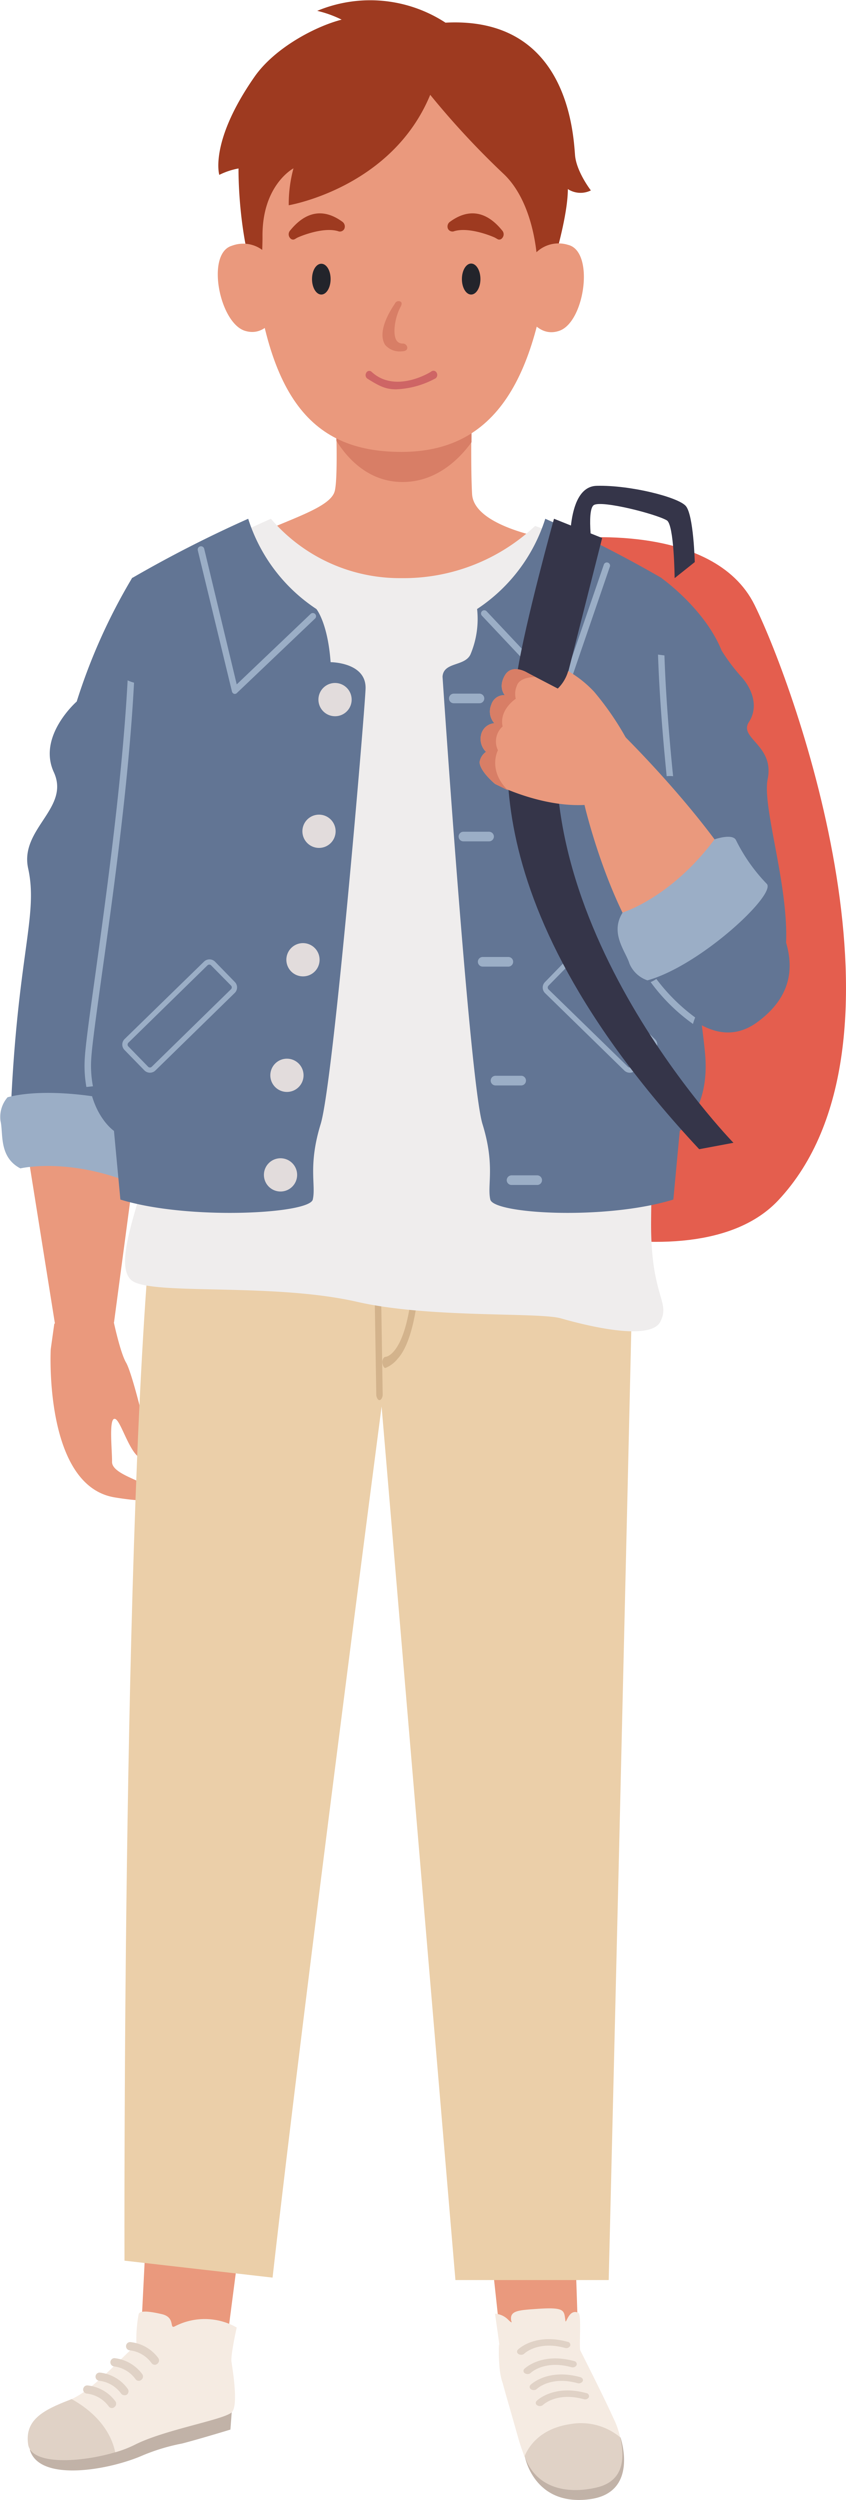 <?xml version="1.0" encoding="UTF-8"?>
<svg xmlns="http://www.w3.org/2000/svg" id="Layer_1" data-name="Layer 1" viewBox="0 0 131.91 389.39">
  <defs>
    <style>.cls-1{fill:#e45e4e;}.cls-2{fill:#353549;}.cls-3{fill:#ea997d;}.cls-4{fill:#627594;}.cls-5{fill:#9baec6;}.cls-6{fill:#c1b2a7;}.cls-7{fill:#f5ebe2;}.cls-8{fill:#e0d2c6;}.cls-9{fill:#ebcfa9;}.cls-10{fill:#d3b38c;}.cls-11{fill:#d87e66;}.cls-12{fill:#23242b;}.cls-13{fill:#9e3a20;}.cls-14{fill:#ce6565;}.cls-15{fill:#efeded;}.cls-16{fill:#e2dcdc;}</style>
  </defs>
  <path class="cls-1" d="M325.8,195.83s22.51-2.73,28.95,10.33,26.37,68.59,3.68,92.73c-13.63,14.49-51.94.9-54.06-4.89S293.52,204.17,325.8,195.83Z" transform="translate(-237.09 -111.92)"></path>
  <path class="cls-2" d="M345.42,199.47l-3.14,2.5s-.07-8.32-1.22-9c-1.7-1-10.09-3.14-11.36-2.39s-.1,8.14-.1,8.14l-3.54.75s-1.16-11.75,4.07-11.88,12.65,1.75,13.88,3.13S345.42,199.47,345.42,199.47Z" transform="translate(-237.09 -111.92)"></path>
  <polygon class="cls-3" points="8.55 206.07 3.32 173.34 21.82 175.67 17.78 205.97 8.55 206.07"></polygon>
  <path class="cls-4" d="M257.72,201.89a90.63,90.63,0,0,0-8.67,19.3s-6.16,5.38-3.57,11-5.35,8.81-4,15c1.62,7.37-1.72,13.52-2.74,38.41l21.75,2.5L265.08,235S265.71,215.73,257.72,201.89Z" transform="translate(-237.09 -111.92)"></path>
  <path class="cls-5" d="M258.39,296.5s3-.55,2.82-1.82a27.29,27.29,0,0,1,.7-8.22c.75-2.18-15.29-5.83-23.64-3.63a4.69,4.69,0,0,0-1.1,3.69c.46,1.9-.31,5.62,3.1,7.39C240.27,293.91,247.92,292.07,258.39,296.5Z" transform="translate(-237.09 -111.92)"></path>
  <path class="cls-3" d="M245,322.08s-1.11,21.15,9.89,23.06c0,0,4.77.83,5.89.35a1.9,1.9,0,0,0-.86-2.12c-1.29-1-5.39-2-5.36-3.76s-.56-7,.48-6.68,2.6,6.86,4.77,6.19c0,0,.58-.16.3-2.46s-2.47-11-3.36-12.5-1.91-6.27-1.91-6.27-6-4.15-9.29.26Z" transform="translate(-237.09 -111.92)"></path>
  <path class="cls-4" d="M340.28,202s6.71,4.75,9.33,11.26a29.65,29.65,0,0,0,3,4c1.63,1.75,2.88,4.62,1.25,7.13s4,3.62,2.93,8.87S362,255,358.73,264.17c0,0-8,2.14-18.87-3.55,0,0-4.75-32.39-4.75-36.64S335.83,206.85,340.28,202Z" transform="translate(-237.09 -111.92)"></path>
  <polygon class="cls-3" points="22.99 343.63 21.63 370.64 34.61 370.64 38.12 343.63 22.99 343.63"></polygon>
  <path class="cls-6" d="M273.28,486.83l-.26,3.52s-4.93,1.5-7.53,2.17a31.07,31.07,0,0,0-6.1,1.83c-5.28,2.33-16.2,4.24-17.65-.87Z" transform="translate(-237.09 -111.92)"></path>
  <path class="cls-7" d="M274,474.45a10.11,10.11,0,0,0-9.67-.17c-.88.43.16-1.4-2-1.91-1.26-.29-3.45-.73-3.62,0a21.09,21.09,0,0,0-.34,4.84c-1.54,1-6.32,6.68-10.12,8.4a14.59,14.59,0,0,0,6.81,8.28,17.94,17.94,0,0,0,3-1.15c4.61-2.36,13.73-3.87,15.13-5.05,1-.85.39-5.37,0-7.84C273,478.89,274,474.45,274,474.45Z" transform="translate(-237.09 -111.92)"></path>
  <path class="cls-8" d="M258.74,482.76a.63.63,0,0,1-.51-.25,4.86,4.86,0,0,0-3.38-2,.65.65,0,0,1,.05-1.29,6.19,6.19,0,0,1,4.35,2.47.64.64,0,0,1-.11.9A.66.66,0,0,1,258.74,482.76Z" transform="translate(-237.09 -111.92)"></path>
  <path class="cls-8" d="M261.24,480.26a.63.63,0,0,1-.51-.25,4.86,4.86,0,0,0-3.38-2,.64.64,0,0,1-.61-.67.64.64,0,0,1,.66-.62,6.2,6.2,0,0,1,4.35,2.46.65.65,0,0,1-.11.91A.66.66,0,0,1,261.24,480.26Z" transform="translate(-237.09 -111.92)"></path>
  <path class="cls-8" d="M256.49,485a.66.66,0,0,1-.51-.25,4.94,4.94,0,0,0-3.38-2,.64.64,0,0,1,.05-1.28A6.15,6.15,0,0,1,257,484a.65.65,0,0,1-.12.9A.62.62,0,0,1,256.49,485Z" transform="translate(-237.09 -111.92)"></path>
  <path class="cls-8" d="M254.56,487a.66.66,0,0,1-.51-.25,4.94,4.94,0,0,0-3.38-2,.64.64,0,1,1,.05-1.28,6.19,6.19,0,0,1,4.35,2.46.65.65,0,0,1-.12.9A.64.64,0,0,1,254.56,487Z" transform="translate(-237.09 -111.92)"></path>
  <path class="cls-8" d="M248.25,485.6l-.37.15c-3.86,1.51-7,3-6.4,6.94.53,3.26,8.28,2.78,13.58,1.19C254.08,489.3,250.24,486.68,248.25,485.6Z" transform="translate(-237.09 -111.92)"></path>
  <polygon class="cls-3" points="75.68 342.63 78.57 369.25 90.31 368.93 89.44 342.63 75.68 342.63"></polygon>
  <path class="cls-6" d="M318.91,494.49s1.36,7.85,10.1,6.71c7.81-1,4.83-9.63,4.83-9.63Z" transform="translate(-237.09 -111.92)"></path>
  <path class="cls-7" d="M327.56,478c-.19-1,.24-5.58-.3-5.84-1.44-.69-1.89,1.73-2,1.3-.25-1.65.07-2.22-4.45-1.91-3,.21-4.31.29-4,1.9,0,0,.31.58-.54-.27a3.19,3.19,0,0,0-2-.88s.93,6.36.62,4.71c0,0-.2,4.09.58,6.09h0c.39,1.5,1,3.5,2.41,8.51.33,1.18.66,2.05,1,3,1.39-1.41,2.73-2.5,7.6-3.22,4-.59,5.83-.9,7.33.26a13.19,13.19,0,0,0-1-2.92C331.21,485.18,327.56,478,327.56,478Z" transform="translate(-237.09 -111.92)"></path>
  <path class="cls-8" d="M326,489.5c-4.87.71-6.59,3.71-7.11,5,1.66,4.83,6.37,6,11.19,4.88,4.34-1,4.42-4.6,3.74-7.8A9.53,9.53,0,0,0,326,489.5Z" transform="translate(-237.09 -111.92)"></path>
  <path class="cls-8" d="M319.35,481.7a.71.71,0,0,1-.4-.11.43.43,0,0,1-.1-.7c.11-.1,2.7-2.59,7.75-1.21a.48.48,0,0,1,.39.64.69.69,0,0,1-.81.31c-4.2-1.15-6.31.86-6.33.88A.68.68,0,0,1,319.35,481.7Z" transform="translate(-237.09 -111.92)"></path>
  <path class="cls-8" d="M318.35,478.7a.71.71,0,0,1-.4-.11.43.43,0,0,1-.1-.7c.11-.11,2.7-2.59,7.75-1.21a.48.48,0,0,1,.39.64.7.7,0,0,1-.81.31c-4.2-1.15-6.31.86-6.33.88A.69.69,0,0,1,318.35,478.7Z" transform="translate(-237.09 -111.92)"></path>
  <path class="cls-8" d="M320.31,484.2a.8.8,0,0,1-.4-.11.43.43,0,0,1-.1-.7c.11-.11,2.7-2.59,7.75-1.21.33.09.51.37.39.63a.7.7,0,0,1-.81.31c-4.2-1.15-6.31.87-6.33.89A.74.74,0,0,1,320.31,484.2Z" transform="translate(-237.09 -111.92)"></path>
  <path class="cls-8" d="M321.26,486.69a.79.79,0,0,1-.39-.11.43.43,0,0,1-.1-.7c.1-.11,2.7-2.59,7.74-1.21a.49.49,0,0,1,.4.64.69.69,0,0,1-.82.3c-4.2-1.14-6.3.87-6.32.89A.76.76,0,0,1,321.26,486.69Z" transform="translate(-237.09 -111.92)"></path>
  <path class="cls-9" d="M336.09,294.49S334.4,369,332,467.06H308.1L296.59,331s-12.25,93.61-17,135.68l-23.09-2.64s-.41-127,5.09-169.56Z" transform="translate(-237.09 -111.92)"></path>
  <path class="cls-10" d="M296.24,330c-.26,0-.47-.49-.48-.8l-.38-23.52c0-.32.22-.65.5-.66a.52.52,0,0,1,.51.53l.37,23.63c0,.32-.21.82-.49.82Z" transform="translate(-237.09 -111.92)"></path>
  <path class="cls-10" d="M297.17,325h0c-.28,0-.49-.65-.47-1s.24-.74.52-.74c.09,0,4.18-.42,4.43-16.45,0-.32.23-.63.51-.62a.52.52,0,0,1,.49.56c-.17,10.58-2,15.13-3.54,16.79A4.73,4.73,0,0,1,297.17,325Z" transform="translate(-237.09 -111.92)"></path>
  <path class="cls-3" d="M289.28,171.94s.68,13.89,0,16.48-7,4.3-13.49,7.34a30.87,30.87,0,0,0,24.65,11.05c16.3-.34,20.44-7.1,23-10.81,0,0-12.44-1.83-12.74-7.12s0-16.94,0-16.94Z" transform="translate(-237.09 -111.92)"></path>
  <path class="cls-11" d="M299.86,187c5.15,0,8.74-3.42,10.75-6.2,0-4.69.12-8.81.12-8.81H289.28s.18,4.12.26,8.6C291.27,183.34,294.57,187,299.86,187Z" transform="translate(-237.09 -111.92)"></path>
  <path class="cls-3" d="M323.12,148.22c-2,23-8.87,34.09-23.44,34.09s-21.57-9.13-23.45-34.09c-1.39-18.43,8.94-29.83,23.45-29.83S324.77,129.09,323.12,148.22Z" transform="translate(-237.09 -111.92)"></path>
  <path class="cls-12" d="M312,155.39c0,1.33-.65,2.41-1.45,2.41s-1.44-1.08-1.44-2.41.64-2.42,1.44-2.42S312,154.05,312,155.39Z" transform="translate(-237.09 -111.92)"></path>
  <path class="cls-11" d="M299.77,166.64a3,3,0,0,1-2.63-1c-1.42-2.28,1.26-6,1.51-6.41a.63.63,0,0,1,.82-.36c.38.14.24.55.07.87-.82,1.48-1.33,4.22-.58,5.27a1.11,1.11,0,0,0,.94.42.7.7,0,0,1,.7.68C300.56,166.67,299.79,166.64,299.77,166.64Z" transform="translate(-237.09 -111.92)"></path>
  <path class="cls-13" d="M314.92,149.24a.57.57,0,0,0,.45-.21.88.88,0,0,0,.06-1.16c-1.16-1.43-4-4.44-8.16-1.42a.9.9,0,0,0-.33,1.11.78.78,0,0,0,1,.36c2.49-.72,6.35,1,6.38,1.05C314.57,149.1,314.72,149.24,314.92,149.24Z" transform="translate(-237.09 -111.92)"></path>
  <path class="cls-12" d="M285.74,155.39c0,1.33.65,2.41,1.45,2.41s1.45-1.08,1.45-2.41S288,153,287.19,153,285.74,154.05,285.74,155.39Z" transform="translate(-237.09 -111.92)"></path>
  <path class="cls-13" d="M282.8,149.24a.57.57,0,0,1-.45-.21.88.88,0,0,1-.06-1.16c1.17-1.43,4-4.44,8.17-1.42a.91.91,0,0,1,.32,1.11.77.77,0,0,1-1,.36c-2.48-.72-6.35,1-6.38,1.05C283.16,149.1,283,149.24,282.8,149.24Z" transform="translate(-237.09 -111.92)"></path>
  <path class="cls-14" d="M298.86,172.56a13.92,13.92,0,0,0,6.16-1.72.67.67,0,0,0,.13-.9.55.55,0,0,0-.82-.15c-.18.14-5.65,3.5-9.35,0a.53.53,0,0,0-.8.23.67.67,0,0,0,.2.88C296.34,172.14,297.29,172.56,298.86,172.56Z" transform="translate(-237.09 -111.92)"></path>
  <path class="cls-13" d="M276.8,123.84c3.2-4.55,9.59-7.85,13.56-8.86a17.6,17.6,0,0,0-3.81-1.37,21.51,21.51,0,0,1,20,1.84c19-1,19.92,17.11,20.2,20.63.21,2.58,2.47,5.5,2.47,5.5a3.62,3.62,0,0,1-3.59-.21c0,6.52-5.23,20.82-5.23,20.82,1.59-9.22-.1-18.72-4.74-23.14a129,129,0,0,1-11.49-12.36c-6,14.51-22.06,17.2-22.06,17.2a21.2,21.2,0,0,1,.74-5.75s-4.93,2.59-4.83,10.69c0,2.9-.42,9-.42,9-3.5-8.56-3.32-19.67-3.32-19.67a11.29,11.29,0,0,0-3,1S269.7,134,276.8,123.84Z" transform="translate(-237.09 -111.92)"></path>
  <path class="cls-3" d="M319.8,152.42a5,5,0,0,1,5.87-2.36c4.14,1,2.62,11.95-1.33,13.37s-5.88-4.06-5.88-4.06Z" transform="translate(-237.09 -111.92)"></path>
  <path class="cls-3" d="M279.24,152.2a5,5,0,0,0-6-2c-4.08,1.2-1.94,12.07,2.08,13.26s5.64-4.37,5.64-4.37Z" transform="translate(-237.09 -111.92)"></path>
  <path class="cls-15" d="M279.33,192.72a26.43,26.43,0,0,0,20.3,9.25,29.9,29.9,0,0,0,20.89-8.13s13.55,4.72,18.4,8.38c0,0,.83,53.52.17,59.19s0,6.57,0,12.7-.44,21.69-.48,28.15c-.07,11.68,3.05,12.32,1.45,15.51s-12,.5-15.5-.5-20.53,0-31.8-2.58C279.92,311.76,262,313.6,258,311.6s1.81-14.1,1.56-17.34-2.77-11.62.61-16.94-2.13-13.07,0-17.58,1.94-50-.84-57.52C259.35,202.22,273.14,195.46,279.33,192.72Z" transform="translate(-237.09 -111.92)"></path>
  <path class="cls-4" d="M275.79,192.72a26.37,26.37,0,0,0,10.63,14.06s1.77,2.11,2.22,8.28c0,0,5.62,0,5.45,4.17s-5,61.27-7,67.77-.71,9.51-1.23,11.76-19.53,3.25-30,0l-1-10.69s-4.51-3.06-4-11.32,8.3-51.27,6.8-74.78A192.92,192.92,0,0,1,275.79,192.72Z" transform="translate(-237.09 -111.92)"></path>
  <path class="cls-4" d="M322.11,192.72a26.37,26.37,0,0,1-10.63,14.06,14.18,14.18,0,0,1-1.05,7.11c-.93,1.86-4.17,1.11-4.34,3.42,0,0,4.22,63.19,6.23,69.69s.7,9.51,1.22,11.76,18,3.25,28.54,0l1-10.69s4.5-3.06,4-11.32-8.3-51.27-6.8-74.78A191.42,191.42,0,0,0,322.11,192.72Z" transform="translate(-237.09 -111.92)"></path>
  <path class="cls-5" d="M251.58,281.12a17.19,17.19,0,0,1-.26-4.33c.14-2.21.82-7.05,1.67-13.19,1.69-12,4.19-29.87,5-45.35a5.46,5.46,0,0,1-1-.36c-.83,15.5-3.34,33.49-5,45.57-.86,6.15-1.54,11-1.68,13.26a18.74,18.74,0,0,0,.25,4.51Z" transform="translate(-237.09 -111.92)"></path>
  <path class="cls-5" d="M339.69,213.88c.2,6,.7,12.47,1.35,18.94a4.88,4.88,0,0,1,1,0c-.65-6.43-1.15-12.87-1.35-18.81Z" transform="translate(-237.09 -111.92)"></path>
  <path class="cls-5" d="M273.75,220l-.14,0a.53.53,0,0,1-.35-.36l-5.33-22a.5.5,0,1,1,1-.24L274,218.52l11.55-11a.5.5,0,0,1,.69.72l-12.18,11.59A.48.48,0,0,1,273.75,220Z" transform="translate(-237.09 -111.92)"></path>
  <path class="cls-5" d="M324.73,220.85a.51.51,0,0,1-.37-.15l-12.13-12.88a.5.5,0,0,1,.73-.69l11.56,12.28,6.74-19.6a.5.5,0,0,1,.94.32l-7,20.39a.5.5,0,0,1-.37.32Z" transform="translate(-237.09 -111.92)"></path>
  <path class="cls-16" d="M291.92,220.9a2.59,2.59,0,1,0-2.58,2.58A2.58,2.58,0,0,0,291.92,220.9Z" transform="translate(-237.09 -111.92)"></path>
  <path class="cls-16" d="M289.42,241.4a2.59,2.59,0,1,0-2.58,2.59A2.59,2.59,0,0,0,289.42,241.4Z" transform="translate(-237.09 -111.92)"></path>
  <path class="cls-16" d="M286.92,261.41a2.59,2.59,0,1,0-2.58,2.59A2.58,2.58,0,0,0,286.92,261.41Z" transform="translate(-237.09 -111.92)"></path>
  <path class="cls-16" d="M284.42,279.42a2.59,2.59,0,1,0-2.58,2.58A2.59,2.59,0,0,0,284.42,279.42Z" transform="translate(-237.09 -111.92)"></path>
  <path class="cls-5" d="M319.1,280.23a.75.75,0,0,1-.75.76h-4a.76.76,0,0,1-.75-.76h0a.76.76,0,0,1,.75-.75h4a.75.75,0,0,1,.75.75Z" transform="translate(-237.09 -111.92)"></path>
  <path class="cls-5" d="M317.1,261.73a.75.75,0,0,1-.75.75h-4a.76.76,0,0,1-.75-.75h0a.75.75,0,0,1,.75-.75h4a.74.74,0,0,1,.75.75Z" transform="translate(-237.09 -111.92)"></path>
  <path class="cls-5" d="M314.1,242.22a.76.76,0,0,1-.75.75h-4a.75.75,0,0,1-.75-.75h0a.75.75,0,0,1,.75-.75h4a.76.76,0,0,1,.75.75Z" transform="translate(-237.09 -111.92)"></path>
  <path class="cls-5" d="M312.6,220.71a.75.75,0,0,1-.75.75h-4a.74.74,0,0,1-.75-.75h0a.75.75,0,0,1,.75-.75h4a.76.76,0,0,1,.75.75Z" transform="translate(-237.09 -111.92)"></path>
  <path class="cls-5" d="M259.6,278.64l-3.09-3.17a1.2,1.2,0,0,1,0-1.7L268.9,261.7a1.22,1.22,0,0,1,1.71,0l3.09,3.17a1.2,1.2,0,0,1,0,1.7l-12.36,12.07A1.22,1.22,0,0,1,259.6,278.64ZM270,262.28a.4.4,0,0,0-.56,0L257.1,274.34a.41.41,0,0,0,0,.57l3.09,3.17a.4.4,0,0,0,.56,0L273.11,266a.4.4,0,0,0,0-.57Z" transform="translate(-237.09 -111.92)"></path>
  <path class="cls-5" d="M334.43,278.66l-12.37-12.07a1.21,1.21,0,0,1,0-1.7l3.09-3.17a1.21,1.21,0,0,1,1.7,0l12.37,12.07a1.19,1.19,0,0,1,0,1.7l-3.09,3.17A1.21,1.21,0,0,1,334.43,278.66Zm-11.82-13.21a.41.41,0,0,0,0,.57L335,278.08a.41.41,0,0,0,.57,0l3.09-3.17a.41.41,0,0,0,0-.57l-12.37-12.06a.41.41,0,0,0-.57,0Z" transform="translate(-237.09 -111.92)"></path>
  <path class="cls-2" d="M323.47,192.72s-4.5,16.13-5.75,24.13-9.12,33.89,28.39,74.07l5.34-1s-35.48-36.37-26-72.41l5.53-21.79Z" transform="translate(-237.09 -111.92)"></path>
  <path class="cls-3" d="M335.16,227.72a45.25,45.25,0,0,0-5.43-8.05,17.57,17.57,0,0,0-4.05-3.22,6.16,6.16,0,0,1-1.62,2.72l-4.81-2.5s-2.36-1.43-3.45.46,0,3.07,0,3.07a2.08,2.08,0,0,0-2.11,1.49,2.74,2.74,0,0,0,.47,2.88,2.31,2.31,0,0,0-2.06,1.8,2.81,2.81,0,0,0,.77,2.66,2.41,2.41,0,0,0-1,1.58c0,1.42,2.4,3.41,2.4,3.41s8.09,4.22,15.61,3.12C329.89,237.14,339.36,234.12,335.16,227.72Z" transform="translate(-237.09 -111.92)"></path>
  <path class="cls-11" d="M314.73,228.78a3.15,3.15,0,0,1,.73-3.71c-.57-2.61,2.05-4.31,2.05-4.31a3.14,3.14,0,0,1,.16-2c.42-1.44,2.87-1.39,2.87-1.39h0l-1.29-.71s-2.36-1.43-3.45.46,0,3.07,0,3.07a2.08,2.08,0,0,0-2.11,1.49,2.74,2.74,0,0,0,.47,2.88,2.31,2.31,0,0,0-2.06,1.8,2.81,2.81,0,0,0,.77,2.66,2.41,2.41,0,0,0-1,1.58c0,1.42,2.4,3.41,2.4,3.41s.57.3,2,1C313.08,231.83,314.73,228.78,314.73,228.78Z" transform="translate(-237.09 -111.92)"></path>
  <path class="cls-3" d="M351.45,246.84c-6.95-10.56-18-21.25-18-21.25l-5.22,11.73s3.2,13.76,9.31,22.71A89.74,89.74,0,0,0,351.45,246.84Z" transform="translate(-237.09 -111.92)"></path>
  <path class="cls-4" d="M351.45,245.3A111,111,0,0,1,335.67,260c4.22,6.18,11.82,16.89,19.61,11.05C365.24,263.62,358.11,253.68,351.45,245.3Z" transform="translate(-237.09 -111.92)"></path>
  <path class="cls-5" d="M345.48,270.4a29.19,29.19,0,0,1-6.05-6,4.61,4.61,0,0,1-.89.49,28.94,28.94,0,0,0,6.6,6.52C345.24,271.06,345.35,270.73,345.48,270.4Z" transform="translate(-237.09 -111.92)"></path>
  <path class="cls-5" d="M348.5,242.66s2.86-1,3.36.15a27,27,0,0,0,4.75,6.74c1.75,1.5-10.25,12.76-18.57,15.07a4.68,4.68,0,0,1-2.81-2.62c-.56-1.88-3.11-4.71-1.05-7.95C334.18,254.05,341.71,251.77,348.5,242.66Z" transform="translate(-237.09 -111.92)"></path>
  <path class="cls-16" d="M283.42,294.92a2.59,2.59,0,1,0-2.58,2.59A2.59,2.59,0,0,0,283.42,294.92Z" transform="translate(-237.09 -111.92)"></path>
  <path class="cls-5" d="M321.6,295.74a.74.74,0,0,1-.75.75h-4a.75.75,0,0,1-.75-.75h0a.76.76,0,0,1,.75-.75h4a.75.75,0,0,1,.75.75Z" transform="translate(-237.09 -111.92)"></path>
</svg>
